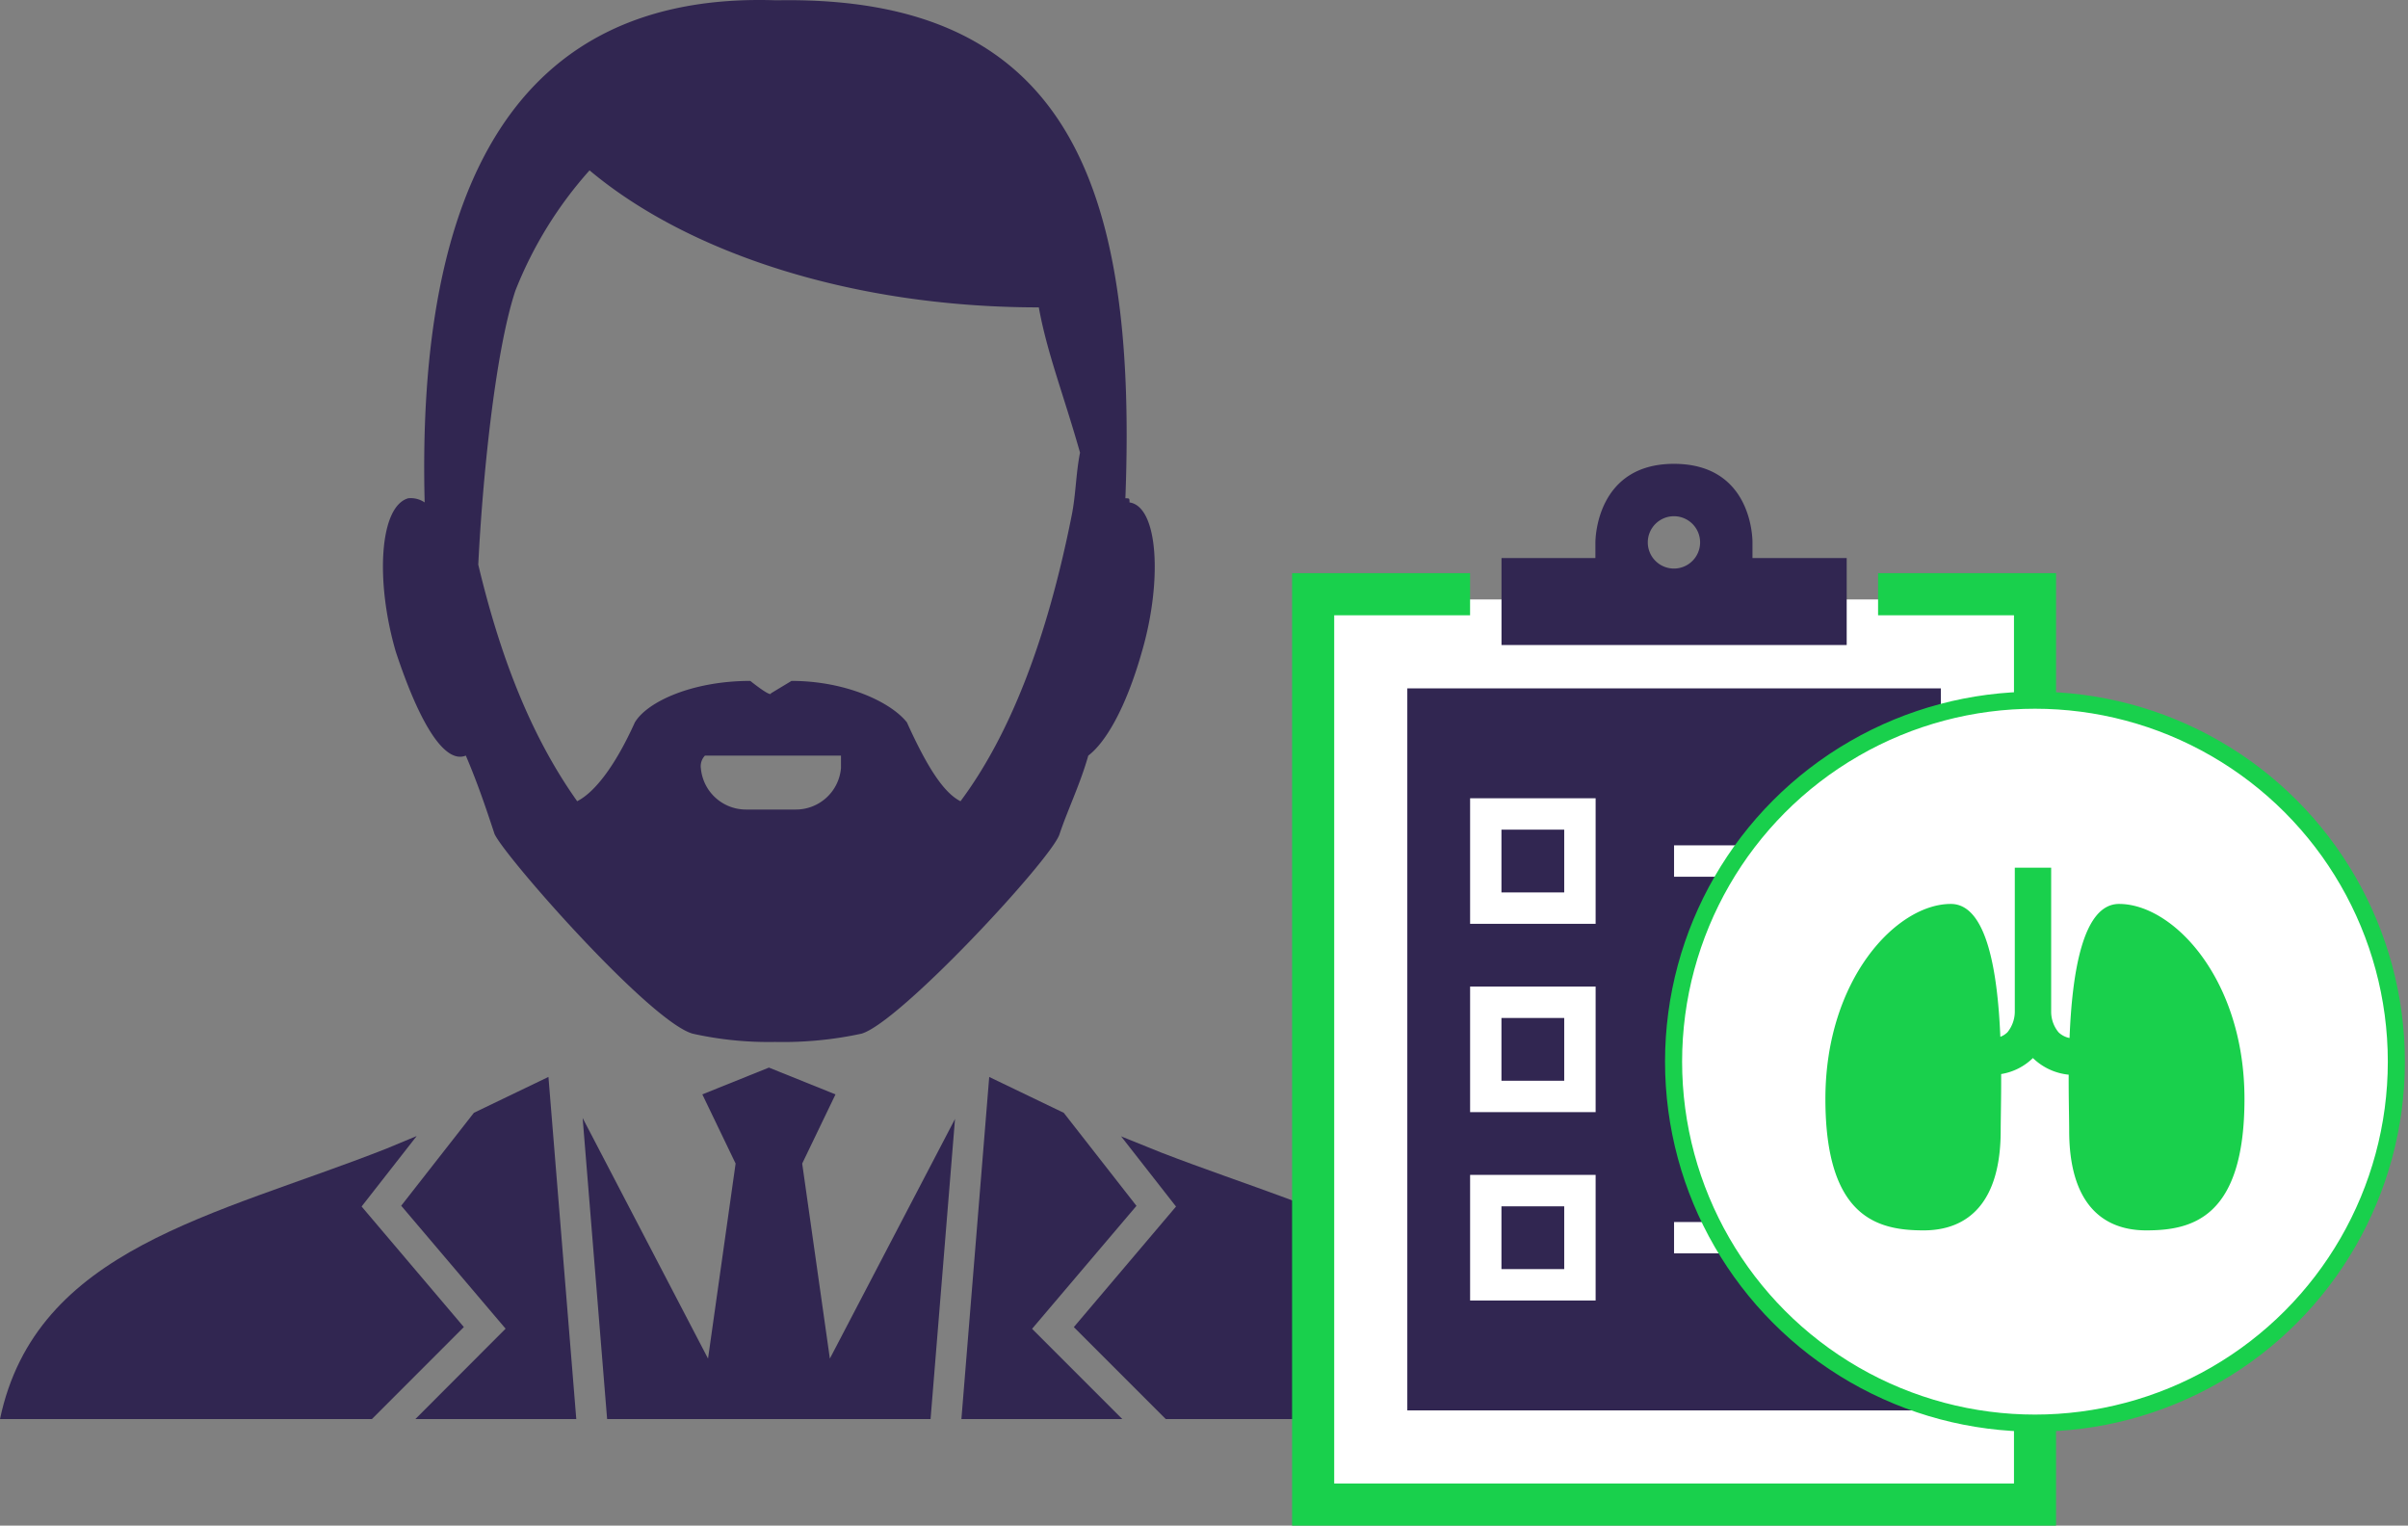 <svg xmlns="http://www.w3.org/2000/svg" xmlns:xlink="http://www.w3.org/1999/xlink" width="141.038" height="89.338" viewBox="0 0 141.038 89.338">
  <rect x="0" y="0" width="141.038" height="89.338" fill="#808080" stroke="none"/>
  <defs>
    <clipPath id="clip-path">
      <rect id="Rectangle_796" width="141.038" height="89.338" fill="none"/>
    </clipPath>
  </defs>
  <g id="Group_4648" clip-path="url(#clip-path)">
    <path id="Path_3069" d="M22.973,48.865C23.7,50.322,32.065,59.816,34.56,60.53a20.447,20.447,0,0,0,4.829.486,21.859,21.859,0,0,0,5.07-.486c2.267-.676,11.1-10.208,11.587-11.665s1.207-2.917,1.691-4.618c.965-.729,2.173-2.674,3.138-6.076,1.207-4.132.965-8.506-.724-8.749,0-.243,0-.243-.242-.243C60.633,10.464,56.288-.228,39.631.015h-.242c-15.209-.486-21,10.936-20.521,29.407a1.441,1.441,0,0,0-.965-.243c-1.689.486-1.931,4.86-.724,8.992,1.449,4.374,2.9,6.562,4.1,6.076.725,1.7,1.207,3.16,1.691,4.618M31.18,42.3c-1.206,2.674-2.413,4.132-3.38,4.618-2.413-3.4-4.345-7.777-5.793-13.854.24-4.86.965-12.394,2.173-16.04a23.493,23.493,0,0,1,4.345-7.048C34.32,14.84,43.976,18,54.839,18c.483,2.674,1.449,5.1,2.414,8.506-.242,1.215-.242,2.431-.482,3.646Q54.6,41.087,50.252,46.92c-.965-.486-1.931-1.945-3.138-4.618-.965-1.215-3.622-2.429-6.76-2.429l-1.207.729c0,.243-1.207-.729-1.207-.729-3.38,0-6.035,1.214-6.76,2.429m3.863,2.674a.9.9,0,0,1,.242-.729h7.967v.729A2.652,2.652,0,0,1,40.6,47.406H37.7a2.652,2.652,0,0,1-2.656-2.431" transform="translate(6.005 0)" fill="#312651" fill-rule="evenodd"/>
    <path id="Path_3070" d="M24.99,48.733l1.433,17.628H45.368L46.8,48.787l-7.33,14.034L37.849,51.4l1.95-4.05L35.9,45.78,32,47.349l1.949,4.05L32.334,62.821Z" transform="translate(9.136 16.737)" fill="#312651" fill-rule="evenodd"/>
    <path id="Path_3071" d="M50.659,66.216l-5.285-5.285,6.114-7.2L47.23,48.283l-4.366-2.1L41.235,66.216Z" transform="translate(15.075 16.883)" fill="#312651" fill-rule="evenodd"/>
    <path id="Path_3072" d="M18.038,66.216h9.424L25.832,46.181l-4.366,2.1-4.258,5.443,6.114,7.2Z" transform="translate(6.291 16.883)" fill="#312651" fill-rule="evenodd"/>
    <path id="Path_3073" d="M51.442,65.285H73.2c-2.08-9.8-12.18-11.807-22.009-15.6l-2.268-.915c-.033-.014-.064-.03-.1-.044l3.219,4.115L46.057,59.9Z" transform="translate(16.838 17.814)" fill="#312651" fill-rule="evenodd"/>
    <path id="Path_3074" d="M21.784,65.288,27.168,59.9l-5.989-7.059,3.228-4.127-1.786.742C12.6,53.4,2.11,55.274,0,65.288Z" transform="translate(0 17.811)" fill="#312651" fill-rule="evenodd"/>
    <path id="Path_3080" d="M0,0H42.275V52.7H0Z" transform="translate(76.914 35.104)" fill="#fff"/>
    <rect id="Rectangle_793" width="3.676" height="3.676" transform="translate(87.941 70.642)" fill="#312651"/>
    <rect id="Rectangle_794" width="3.676" height="3.676" transform="translate(87.941 59.612)" fill="#312651"/>
    <rect id="Rectangle_795" width="3.676" height="3.676" transform="translate(87.941 48.584)" fill="#312651"/>
    <path id="Path_3075" d="M91.609,29.52H60.36V71.8H91.609ZM71.39,65.364H64.038V58.01H71.39Zm0-11.029H64.038V46.982H71.39Zm0-11.03H64.038V35.953H71.39Zm15.624,19.3H75.984V60.77h11.03Zm0-11.029H75.984V49.74h11.03Zm0-11.028H75.984V38.71h11.03Z" transform="translate(22.067 10.792)" fill="#312651"/>
    <path id="Path_3076" d="M100.163,80.352H55.418V24.579H65.843v2.466H57.885V77.886H97.7V27.045H89.74V24.579h10.424Z" transform="translate(20.26 8.986)" fill="#19d04c"/>
    <path id="Path_3077" d="M79.1,25.408v-.919c0-.467-.161-4.6-4.6-4.6-4.543,0-4.6,4.407-4.6,4.6v.919H64.4V30.5H84.618V25.408Zm-4.6.613a1.532,1.532,0,1,1,1.532-1.532,1.532,1.532,0,0,1-1.532,1.532" transform="translate(23.544 7.273)" fill="#312651"/>
    <path id="Path_3078" d="M114.113,51.193A21.166,21.166,0,1,1,92.947,30.026a21.167,21.167,0,0,1,21.167,21.167" transform="translate(26.242 10.977)" fill="#fff"/>
    <circle id="Ellipse_47" cx="21.167" cy="21.167" r="21.167" transform="translate(98.022 41.003)" fill="none" stroke="#19d04c" stroke-miterlimit="10" stroke-width="1"/>
    <path id="Path_3079" d="M95.492,39.331c-2.147,0-2.753,4.106-2.9,7.851a1.287,1.287,0,0,1-.64-.329,1.88,1.88,0,0,1-.437-1.194V37.208H89.385v8.446a1.926,1.926,0,0,1-.43,1.191,1.18,1.18,0,0,1-.417.266c-.157-3.725-.767-7.78-2.9-7.78-3.186,0-7.346,4.425-7.346,11.416s3.1,7.7,5.752,7.7,4.515-1.681,4.515-5.841c0-.683.034-1.893.027-3.313a3.443,3.443,0,0,0,1.86-.938,3.5,3.5,0,0,0,2.095.975c-.005,1.4.029,2.6.029,3.276,0,4.16,1.859,5.841,4.515,5.841s5.752-.707,5.752-7.7-4.16-11.416-7.346-11.416" transform="translate(28.623 13.603)" fill="#19d04c"/>
  </g>
</svg>
